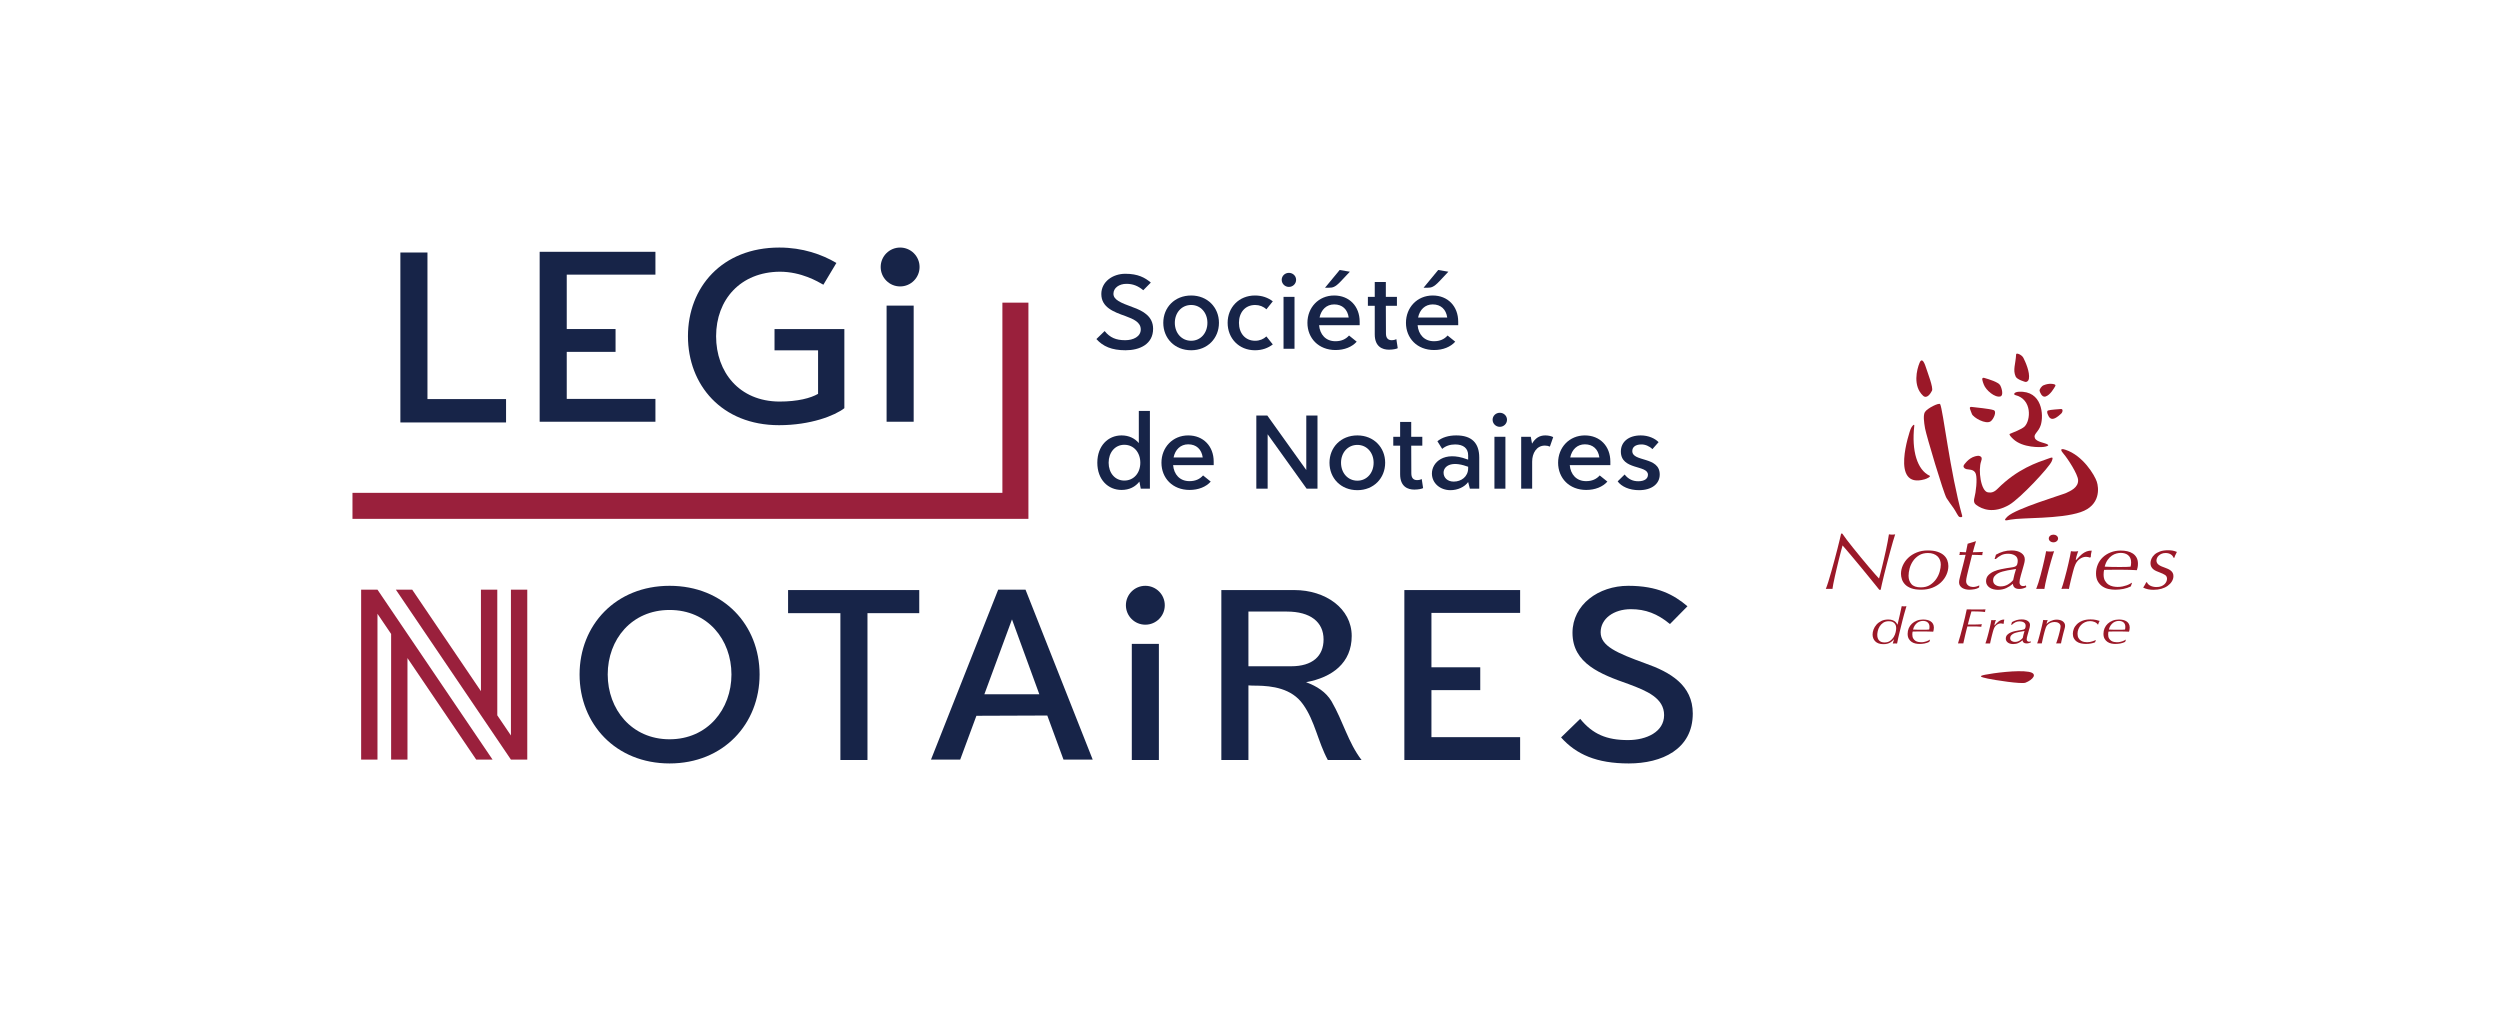 <?xml version="1.0" encoding="UTF-8"?>
<svg id="DECLINAISONS" xmlns="http://www.w3.org/2000/svg" viewBox="0 0 1133.858 566.929" width="340" height="140">
  <defs>
    <style>
      .cls-1 {
        fill: none;
      }

      .cls-2 {
        fill: #172448;
      }

      .cls-3 {
        fill: #9a203c;
      }

      .cls-4 {
        fill: #9b1828;
      }
    </style>
  </defs>
  <g id="LEGI-NOTAIRES-Logo_Couleurs_sRGB">
    <rect class="cls-1" x="0" width="1133.858" height="566.929"/>
    <g>
      <g>
        <polygon class="cls-3" points="140.779 405.04 110.967 361.017 101.963 347.726 86.404 324.747 86.404 324.746 86.403 324.746 86.401 324.743 77.408 324.743 77.41 324.746 77.405 324.746 77.405 418.334 86.404 418.334 86.404 412.293 86.404 338.033 93.916 349.126 93.916 418.333 102.921 418.333 102.921 362.423 110.967 374.311 140.779 418.334 140.779 418.336 149.783 418.336 149.782 418.334 149.784 418.334 140.779 405.04"/>
        <polygon class="cls-3" points="159.9 324.746 159.9 405.049 152.385 393.95 152.385 324.743 143.38 324.743 143.38 380.651 135.336 368.767 105.525 324.743 96.52 324.743 105.525 338.035 135.336 382.061 144.341 395.355 159.9 418.334 168.896 418.334 168.899 418.334 168.899 412.293 168.899 324.746 159.9 324.746"/>
      </g>
      <g>
        <path class="cls-2" d="M502.298,169.16c-6.737-2.456-10.577-4.092-10.577-7.368,0-3.209,3.085-5.477,7.177-5.477,3.464,0,6.297,1.072,9.257,3.525l4.156-4.217c-3.212-2.708-7.052-4.848-14.041-4.848-7.052,0-13.222,4.469-13.222,11.145,0,7.302,6.673,9.821,13.285,12.15,4.408,1.636,8.437,3.337,8.437,7.368,0,3.968-4.156,5.92-8.564,5.92-5.037,0-8.373-1.387-11.33-5.039l-4.536,4.408c3.588,4.029,8.437,6.169,16.054,6.169,7.809,0,15.174-3.336,15.174-11.837,0-6.734-5.349-9.821-11.269-11.898Z"/>
        <path class="cls-2" d="M534.532,162.738c-9.129,0-15.362,6.609-15.362,15.046,0,8.501,6.233,15.113,15.362,15.113,9.005,0,15.301-6.612,15.301-15.113,0-8.437-6.297-15.046-15.301-15.046ZM534.532,187.669c-5.289,0-9.005-4.281-9.005-9.885,0-5.541,3.716-9.821,9.005-9.821,5.225,0,8.941,4.281,8.941,9.821,0,5.605-3.716,9.885-8.941,9.885Z"/>
        <path class="cls-2" d="M575.956,185.277c-1.573,1.512-3.777,2.392-6.169,2.392-5.604,0-8.941-4.281-8.941-9.885s3.336-9.821,8.941-9.821c2.392,0,4.596.881,6.169,2.392l3.528-4.408c-2.644-2.013-5.856-3.209-9.824-3.209-8.877,0-15.046,6.609-15.046,15.046,0,8.501,6.169,15.113,15.046,15.113,3.968,0,7.18-1.196,9.824-3.212l-3.528-4.408Z"/>
        <path class="cls-2" d="M588.356,158.015c2.204,0,3.965-1.764,3.965-3.904s-1.761-3.841-3.965-3.841-3.965,1.7-3.965,3.841,1.761,3.904,3.965,3.904Z"/>
        <rect class="cls-2" x="585.396" y="163.492" width="6.045" height="28.586"/>
        <path class="cls-2" d="M616.941,154.93l4.973-5.289-5.605-.947-8.06,9.761h2.268c1.828,0,3.273-.188,6.424-3.525Z"/>
        <path class="cls-2" d="M614.045,192.77c4.909,0,9.065-1.7,11.646-4.596l-4.217-3.4c-1.828,2.077-4.284,3.148-7.493,3.148-5.352,0-8.564-3.716-9.004-8.813h22.353v-1.952c0-8.501-5.732-14.421-14.041-14.421-8.564,0-14.733,6.612-14.733,15.049s6.108,14.986,15.489,14.986ZM613.289,167.648c4.469,0,7.365,2.708,7.994,7.241h-16.054c.88-4.345,3.84-7.241,8.06-7.241Z"/>
        <path class="cls-2" d="M647.534,186.79c-.44.249-1.384.565-2.581.565-1.952,0-3.151-1.132-3.151-3.716l-.061-15.237h6.108v-4.909h-6.108v-8.185h-6.108v8.185h-3.777v4.909h3.777v15.741c0,6.864,4.281,8.437,7.809,8.437,2.265,0,4.156-.44,4.848-.817l-.756-4.973Z"/>
        <path class="cls-2" d="M668.311,192.77c4.909,0,9.065-1.7,11.646-4.596l-4.217-3.4c-1.828,2.077-4.284,3.148-7.493,3.148-5.353,0-8.565-3.716-9.005-8.813h22.354v-1.952c0-8.501-5.732-14.421-14.041-14.421-8.564,0-14.733,6.612-14.733,15.049s6.108,14.986,15.49,14.986ZM667.555,167.648c4.469,0,7.365,2.708,7.994,7.241h-16.054c.881-4.345,3.841-7.241,8.06-7.241Z"/>
        <path class="cls-2" d="M671.207,154.93l4.973-5.289-5.604-.947-8.058,9.761h2.265c1.827,0,3.273-.188,6.424-3.525Z"/>
        <path class="cls-2" d="M505.698,244.011c-2.201-2.581-5.413-4.217-9.506-4.217-7.429,0-13.349,5.729-13.349,15.046s5.92,14.985,13.349,14.985c4.345,0,7.617-1.761,9.821-4.596l.756,3.904h5.037v-42.816h-6.108v17.694ZM497.704,264.662c-5.164,0-8.628-4.217-8.628-9.822s3.464-9.885,8.628-9.885c5.289,0,8.814,4.284,8.814,9.885s-3.525,9.822-8.814,9.822Z"/>
        <path class="cls-2" d="M532.896,239.793c-8.564,0-14.733,6.609-14.733,15.049s6.106,14.983,15.487,14.983c4.912,0,9.068-1.697,11.649-4.594l-4.22-3.4c-1.825,2.077-4.281,3.148-7.49,3.148-5.352,0-8.564-3.716-9.004-8.813h22.35v-1.952c0-8.501-5.729-14.421-14.038-14.421ZM524.836,251.945c.88-4.344,3.84-7.241,8.06-7.241,4.469,0,7.365,2.705,7.994,7.241h-16.054Z"/>
        <polygon class="cls-2" points="597.925 258.869 576.458 228.837 570.413 228.837 570.413 269.134 576.646 269.134 576.646 239.163 598.116 269.134 604.097 269.134 604.097 228.837 597.925 228.837 597.925 258.869"/>
        <path class="cls-2" d="M626.067,239.794c-9.129,0-15.362,6.609-15.362,15.046,0,8.501,6.233,15.113,15.362,15.113,9.004,0,15.301-6.612,15.301-15.113,0-8.437-6.297-15.046-15.301-15.046ZM626.067,264.726c-5.289,0-9.005-4.281-9.005-9.885,0-5.541,3.716-9.821,9.005-9.821,5.225,0,8.941,4.281,8.941,9.821,0,5.605-3.716,9.885-8.941,9.885Z"/>
        <path class="cls-2" d="M658.93,264.412c-1.952,0-3.151-1.132-3.151-3.716l-.061-15.237h6.108v-4.909h-6.108v-8.185h-6.108v8.185h-3.777v4.909h3.777v15.741c0,6.864,4.281,8.437,7.808,8.437,2.265,0,4.156-.44,4.849-.817l-.756-4.973c-.44.249-1.384.565-2.58.565Z"/>
        <path class="cls-2" d="M680.522,239.794c-4.217,0-7.745,1.069-10.389,3.209l2.644,4.22c1.891-1.636,4.345-2.456,7.116-2.456,4.593,0,7.177,2.14,7.177,5.981v2.392l-.756-.249c-12.405-4.66-19.202,1.7-19.202,7.869,0,5.352,4.532,9.193,10.201,9.193,4.029,0,7.805-1.764,9.758-4.472l.944,3.652h5.164v-17.126c0-8.121-4.22-12.214-12.657-12.214ZM687.07,257.864c0,4.657-3.777,7.365-7.933,7.365-3.589,0-5.604-2.265-5.604-4.909,0-3.34,3.84-6.673,12.718-3.528l.82.252v.819Z"/>
        <rect class="cls-2" x="701.546" y="240.548" width="6.045" height="28.586"/>
        <path class="cls-2" d="M704.506,227.326c-2.204,0-3.968,1.7-3.968,3.841s1.764,3.904,3.968,3.904,3.965-1.764,3.965-3.904-1.764-3.841-3.965-3.841Z"/>
        <path class="cls-2" d="M722.257,244.326l-.69-3.777h-5.291v28.583h6.045v-14.922c0-4.66,2.456-8.814,6.989-8.814,1.008,0,1.952.188,2.772.565l1.825-5.225c-.756-.44-2.456-.944-4.344-.944-3.336,0-5.605,1.636-7.304,4.533Z"/>
        <path class="cls-2" d="M751.347,239.793c-8.564,0-14.733,6.609-14.733,15.049s6.105,14.983,15.486,14.983c4.912,0,9.068-1.697,11.649-4.594l-4.22-3.4c-1.825,2.077-4.281,3.148-7.49,3.148-5.352,0-8.564-3.716-9.005-8.813h22.351v-1.952c0-8.501-5.729-14.421-14.039-14.421ZM743.287,251.945c.881-4.344,3.84-7.241,8.06-7.241,4.469,0,7.366,2.705,7.994,7.241h-16.054Z"/>
        <path class="cls-2" d="M777.469,248.418c0-2.14,1.636-3.588,4.912-3.652,2.14-.061,4.532.947,6.169,2.583l3.4-3.841c-1.949-2.016-5.541-3.716-9.822-3.716-6.737,0-10.954,3.589-10.954,8.877,0,10.389,14.922,7.241,14.922,12.781,0,2.14-1.828,3.589-5.353,3.589-2.835,0-5.352-1.005-7.493-3.713l-3.84,3.777c2.077,2.833,6.36,4.848,11.773,4.848,6.989,0,11.397-3.461,11.397-8.625,0-10.137-15.113-6.737-15.113-12.909Z"/>
      </g>
      <g>
        <path class="cls-2" d="M509.29,322.623c-5.914,0-10.708,4.793-10.708,10.708s4.793,10.708,10.708,10.708,10.707-4.793,10.707-10.708-4.793-10.708-10.707-10.708Z"/>
        <polygon class="cls-2" points="651.937 418.554 715.696 418.554 715.696 405.978 666.853 405.978 666.853 380.074 693.737 380.074 693.737 367.498 666.853 367.498 666.853 365.908 666.853 337.539 715.696 337.539 715.696 324.963 651.937 324.963 651.937 418.554"/>
        <path class="cls-2" d="M597.795,375.706c14.476-2.63,25.149-10.673,25.149-25.444,0-15.208-14.476-25.299-31.584-25.299h-40.215v93.594h14.916v-41.096c1.315.148,2.925.148,4.825.148,7.895.145,19.011,1.315,25.299,10.383,6.433,8.921,8.191,20.619,13.601,30.565h18.571c-7.458-9.801-10.091-21.207-16.526-32.32-3.07-5.118-8.04-8.335-14.035-10.531ZM589.604,366.933h-23.544v-30.124h21.204c12.868,0,20.181,5.703,20.181,15.353,0,9.213-6.143,14.771-17.841,14.771Z"/>
        <path class="cls-2" d="M247.278,322.623c-29.687,0-49.573,21.641-49.573,48.843s19.886,48.988,49.573,48.988,49.573-21.789,49.573-48.988-19.741-48.843-49.573-48.843ZM247.278,407.146c-20.914,0-34.075-16.523-34.075-35.679,0-19.304,13.161-35.538,34.075-35.538s34.072,16.234,34.072,35.538c0,19.156-13.161,35.679-34.072,35.679Z"/>
        <path class="cls-2" d="M784.606,365.324c-15.649-5.703-24.566-9.506-24.566-17.111,0-7.458,7.162-12.721,16.668-12.721,8.043,0,14.623,2.485,21.496,8.188l9.651-9.798c-7.455-6.288-16.379-11.261-32.61-11.261-16.379,0-30.709,10.383-30.709,25.887,0,16.961,15.504,22.811,30.857,28.221,10.236,3.803,19.596,7.753,19.596,17.111,0,9.21-9.653,13.746-19.889,13.746-11.701,0-19.449-3.218-26.325-11.698l-10.528,10.235c8.338,9.358,19.596,14.331,37.29,14.331,18.134,0,35.245-7.751,35.245-27.492,0-15.649-12.431-22.814-26.177-27.639Z"/>
        <rect class="cls-2" x="501.835" y="354.604" width="14.913" height="63.95"/>
        <polygon class="cls-2" points="312.534 337.686 341.346 337.686 341.346 418.554 356.259 418.554 356.259 337.686 384.776 337.686 384.776 324.963 312.534 324.963 312.534 337.686"/>
        <path class="cls-2" d="M428.241,324.744l-36.998,93.591h16.086l8.921-24.129,39.042-.148,8.924,24.277h16.086l-37-93.591h-15.061ZM420.635,382.36l15.211-41.24,15.061,41.24h-30.272Z"/>
        <polygon class="cls-2" points="113.931 139.063 99.015 139.063 99.015 232.657 157.216 232.657 157.216 219.785 113.931 219.785 113.931 139.063"/>
        <path class="cls-2" d="M343.53,181.229h-38.46v11.698h23.981v23.984c-4.095,2.337-11.113,4.24-21.349,4.24-22.084-.145-34.805-16.231-34.805-35.975,0-20.178,13.453-35.39,35.094-35.535,11.846,0,20.911,5.41,23.984,7.165l7.166-11.991c-7.898-4.68-18.571-8.483-31.439-8.483-31.587,0-50.306,21.937-50.306,48.843,0,26.762,18.568,48.988,50.155,48.988,17.404,0,30.712-5.263,35.978-9.358v-43.578Z"/>
        <rect class="cls-2" x="366.789" y="168.311" width="14.913" height="63.953"/>
        <path class="cls-2" d="M374.243,136.333c-5.911,0-10.707,4.793-10.707,10.707s4.796,10.708,10.707,10.708,10.708-4.793,10.708-10.708-4.793-10.707-10.708-10.707Z"/>
        <polygon class="cls-2" points="239.48 219.689 190.637 219.689 190.637 193.785 217.52 193.785 217.52 181.209 190.637 181.209 190.637 179.619 190.637 151.25 239.48 151.25 239.48 138.674 175.721 138.674 175.721 232.265 239.48 232.265 239.48 219.689"/>
      </g>
      <polygon class="cls-3" points="430.566 166.678 430.566 271.423 72.636 271.423 72.636 285.753 444.897 285.753 444.897 284.117 444.897 271.423 444.897 166.678 430.566 166.678"/>
    </g>
    <g>
      <path class="cls-4" d="M937.595,217.929c-5.716-5.355-3.462-14.441-1.898-18.156.989-2.346,2.195-1.539,3.527,2.702.817,2.597,4.134,11.044,3.297,12.698-.831,1.659-2.853,4.7-4.926,2.756"/>
      <path class="cls-4" d="M960.159,256.018c-.607.909-.149,1.818,1.06,2.272,1.211.454,4.543-.153,5.45,2.725.909,2.878,0,10.294-.758,13.019-.756,2.725.354,3.556,1.062,4.086,3.029,2.27,9.387,4.995,18.165-.151,5.94-3.481,21.949-20.588,23.313-23.918,1.102-2.696.17-2.21-1.814-1.514-6.057,2.12-16.971,5.584-28.009,16.653-1.975,1.981-3.491,2.256-5.297,1.969-3.958-.633-5.46-12.405-3.743-17.118.63-1.738.26-2.344-.461-2.723-.526-.279-1.043-.498-2.913.008-3.695,1.003-6.055,4.691-6.055,4.691"/>
      <path class="cls-4" d="M980.085,212.2c-.919-1.738-6.243-3.362-8.809-4.082-1.895-.53-.817,2.078-.197,3.724,1.16,3.073,6.124,7.324,9.125,6.482,1.694-.473.961-4.082-.119-6.124"/>
      <path class="cls-4" d="M976.449,225.864c-2.369-.815-9.574-1.416-11.942-1.743-2.191-.3-.67,1.805-.031,3.81.612,1.918,7.733,6.112,10.447,4.04,1.533-1.171,3.468-5.439,1.527-6.107"/>
      <path class="cls-4" d="M1006.417,226.072c1.397-.473,5.697-.668,7.104-.817,1.307-.138,1.06,1.699.134,2.547-1.923,1.761-4.461,3.86-6.147,2.396-.951-.827-2.235-3.734-1.091-4.126"/>
      <path class="cls-4" d="M993.912,210.329c.777.151,1.766-.469,1.977-1.665.666-3.787-1.996-9.553-3.037-11.595-.878-1.717-3.937-2.987-3.992-1.921-.287,5.479-1.927,8.484-.241,12.25.767,1.709,5.293,2.93,5.293,2.93"/>
      <path class="cls-4" d="M938.513,263.958c1.489-.429,3.537-1.569,2.704-1.962-6.801-3.192-10.02-13.679-8.445-27.481.172-1.498-1.46.249-2.05,1.845-.415,1.123-11.509,33.159,7.791,27.598"/>
      <path class="cls-4" d="M1015.043,249.988c2.195,2.532,7.758,11.069,7.944,14.357.235,4.176-4.241,6.057-6.514,7.117-2.268,1.058-27.856,8.627-32.392,13.019-3.165,3.058.105,1.923,1.611,1.701,6.872-1.252,27.204-.256,38.655-4.124,11.203-3.787,10.034-13.528,8.933-16.801-1.221-3.625-7.582-14.353-17.256-17.564-3.37-1.116-2.476.57-.98,2.295"/>
      <path class="cls-4" d="M987.258,241.79c-1.144-1.085-2.574-2.538-1.841-2.855,1.466-.633,6.597-2.538,8.105-4.049,3.431-3.441,4.229-14.981-5.115-17.304-1.185-.295-.685-1.676,1.862-1.826,13.025-.767,13.869,12.92,12.158,18.343-1.282,4.059-4.247,4.909-3.211,7.238.986,2.214,5.812,2.488,7.184,3.586.591.471-.628.984-2.342,1.198-1.713.214-11.563.641-16.801-4.331"/>
      <path class="cls-4" d="M957.554,284.651c-.767-.383-1.929-3.108-3.135-4.788-.882-1.225-2.953-4.03-3.87-5.529-1.701-2.777-11.138-34.447-11.848-38.405-.622-3.479-1.1-7.33-.067-9.016,1.244-2.038,7.827-5.326,8.384-4.314,1.556,2.817,5.477,37.578,12.127,61.433.279.999-1.053.886-1.59.62"/>
      <path class="cls-4" d="M1001.781,215.229c-.155-.787,1.039-2.576,2.222-3.064,1.747-.723,3.142-.823,4.015-.794,1.663.057,2.878.387,2.4,1.252-.545.986-2.783,5.01-5.42,5.776-1.996.578-3.1-2.578-3.217-3.171"/>
      <path class="cls-4" d="M895.464,297.126c1.079,1.412,2.295,2.964,3.657,4.654,1.361,1.692,2.784,3.441,4.266,5.249,1.483,1.81,2.899,3.5,4.239,5.075,1.345,1.573,2.528,2.947,3.552,4.124,1.024,1.175,1.749,1.971,2.174,2.381.14-.471.352-1.227.637-2.27.283-1.045.591-2.266.926-3.663.337-1.397.7-2.911,1.087-4.543.39-1.634.76-3.271,1.114-4.92.352-1.646.679-3.24.98-4.786.299-1.544.538-2.932.714-4.168.247.059.538.103.875.132.335.029.662.044.98.044.354,0,.635-.015.848-.044.212-.029.459-.073.744-.132-.32.94-.727,2.256-1.221,3.946-.494,1.692-1.016,3.561-1.562,5.603-.549,2.044-1.114,4.17-1.696,6.375-.584,2.205-1.114,4.285-1.592,6.241-.475,1.956-.892,3.69-1.244,5.207-.354,1.514-.582,2.58-.689,3.196h-.741c-.283-.352-.928-1.154-1.935-2.402-1.007-1.25-2.199-2.721-3.577-4.413-1.378-1.69-2.855-3.491-4.425-5.401-1.573-1.912-3.066-3.707-4.48-5.383-1.414-1.676-2.649-3.14-3.709-4.39-1.06-1.248-1.768-2.065-2.12-2.448-.249.855-.549,1.956-.901,3.309-.354,1.353-.725,2.809-1.114,4.367-.39,1.56-.777,3.163-1.164,4.809-.39,1.646-.752,3.219-1.087,4.719-.337,1.5-.62,2.846-.848,4.036-.23,1.192-.381,2.097-.45,2.712-.283-.027-.566-.042-.848-.042h-1.883c-.335,0-.645.015-.926.042.387-.938.846-2.262,1.378-3.969.53-1.705,1.085-3.588,1.669-5.647.582-2.059,1.164-4.176,1.749-6.352.582-2.174,1.121-4.233,1.617-6.174.494-1.942.917-3.653,1.271-5.14.354-1.485.601-2.551.741-3.198h.637c.494.764,1.28,1.854,2.358,3.265"/>
      <path class="cls-4" d="M931.184,321.669c1.045,1.204,2.771,1.807,5.182,1.807,2.019,0,3.72-.448,5.1-1.345,1.38-.896,2.515-1.992,3.399-3.286.886-1.294,1.525-2.662,1.914-4.103.39-1.439.584-2.704.584-3.793,0-.911-.151-1.755-.452-2.536-.302-.777-.752-1.454-1.355-2.027-.601-.574-1.345-1.022-2.231-1.345-.886-.325-1.895-.486-3.029-.486-1.912,0-3.55.427-4.914,1.28-1.366.852-2.471,1.904-3.322,3.154-.85,1.248-1.47,2.601-1.86,4.057-.39,1.456-.584,2.8-.584,4.036,0,1.851.524,3.38,1.567,4.587M926.48,311.354c.689-1.529,1.669-2.905,2.943-4.126,1.271-1.221,2.827-2.208,4.666-2.957,1.839-.75,3.889-1.125,6.151-1.125,2.086,0,3.854.243,5.303.727,1.449.486,2.616,1.127,3.5,1.921.884.796,1.518,1.707,1.908,2.735.39,1.03.584,2.105.584,3.221,0,1.619-.354,3.215-1.06,4.788-.708,1.575-1.715,2.98-3.024,4.216-1.307,1.236-2.88,2.214-4.719,2.934-1.839.72-3.906,1.081-6.204,1.081-2.193,0-4.005-.266-5.435-.794-1.433-.53-2.564-1.227-3.395-2.097-.831-.867-1.414-1.824-1.751-2.867-.335-1.045-.503-2.038-.503-2.98,0-1.588.346-3.148,1.035-4.677"/>
      <path class="cls-4" d="M965.847,301.089c-.266,1.005-.538,2.023-.821,3.056.811,0,1.705-.023,2.675-.067.972-.044,1.918-.08,2.836-.109-.212.601-.318,1.19-.318,1.761-.917-.029-1.881-.065-2.888-.109-1.007-.044-1.916-.067-2.729-.067l-2.067,8.306c-.107.471-.23.993-.371,1.569-.142.574-.274,1.141-.398,1.701-.124.559-.23,1.097-.318,1.611-.088.517-.132.951-.132,1.305,0,.589.124,1.089.371,1.502.247.413.557.744.928.993.371.251.777.436,1.219.553s.857.176,1.246.176c.601,0,1.2-.08,1.801-.241.601-.161,1.167-.377,1.696-.641l-.107,1.146c-.706.471-1.562.794-2.57.972-1.007.176-1.952.264-2.836.264-.672,0-1.349-.082-2.034-.241-.683-.163-1.288-.406-1.812-.729-.524-.325-.951-.746-1.284-1.261-.333-.515-.498-1.11-.498-1.789,0-.589.08-1.206.239-1.854.157-.649.325-1.34.501-2.078.385-1.502.702-2.723.949-3.665.245-.942.465-1.789.66-2.541.193-.752.377-1.502.553-2.254.176-.75.404-1.686.685-2.804-.492,0-1.045.01-1.661.029-.616.021-1.223.05-1.82.088.105-.232.184-.465.237-.697.052-.235.08-.57.08-1.005.557.029,1.144.065,1.755.109.612.044,1.144.067,1.598.067l.953-4.696,4.612-1.416c-.354,1.035-.664,2.053-.928,3.056"/>
      <path class="cls-4" d="M977.42,322.089c.829.572,1.789.859,2.882.859,1.479,0,2.802-.337,3.965-1.014,1.162-.674,2.151-1.498,2.962-2.465.212-1.028.44-2.048.687-3.062.245-1.012.547-2.032.899-3.06-.811.147-1.604.279-2.379.396-.775.117-1.569.251-2.379.396-.882.176-1.789.39-2.723.639-.934.251-1.78.589-2.538,1.014-.758.427-1.382.947-1.874,1.562-.494.618-.741,1.366-.741,2.245,0,1.089.415,1.916,1.242,2.49M981.854,303.742c1.393-.398,2.884-.597,4.472-.597,2.224,0,3.996.457,5.32,1.368,1.324.911,1.986,2.088,1.986,3.527,0,.618-.08,1.252-.239,1.898-.159.647-.291,1.162-.398,1.544l-1.533,5.381c-.283.94-.478,1.72-.582,2.337-.107.618-.159,1.146-.159,1.588,0,.53.168.993.503,1.391.335.396.855.595,1.56.595.318,0,.591-.034.821-.103.23-.069.431-.159.609-.27l.266.934c-.601.327-1.221.578-1.856.756-.635.18-1.322.268-2.063.268-1.093,0-1.931-.245-2.513-.733s-.909-1.19-.98-2.109c-1.058.942-2.266,1.73-3.625,2.363-1.359.633-2.903.951-4.631.951-.777,0-1.552-.09-2.329-.266s-1.474-.463-2.09-.861c-.618-.396-1.123-.896-1.51-1.5s-.58-1.288-.58-2.053c0-1.414.44-2.559,1.324-3.443.886-.882,1.946-1.581,3.183-2.094,1.238-.517,2.511-.899,3.818-1.148,1.309-.251,2.371-.45,3.184-.597.708-.117,1.468-.228,2.281-.331.815-.103,1.468-.243,1.962-.419.744-.264,1.213-.72,1.407-1.368s.291-1.28.291-1.9c0-1.324-.513-2.302-1.539-2.934-1.026-.633-2.283-.949-3.77-.949s-2.752.272-3.795.815c-1.045.542-2.044,1.238-2.999,2.088h-.637l.741-2.386c1.338-.764,2.708-1.345,4.101-1.743"/>
      <path class="cls-4" d="M1007.588,295.065c.496-.411,1.1-.616,1.81-.616s1.313.205,1.812.616c.496.413.746.911.746,1.5s-.249,1.087-.746,1.498c-.498.413-1.102.618-1.812.618s-1.313-.205-1.81-.618c-.498-.411-.746-.911-.746-1.498s.247-1.087.746-1.5M1009.056,305.757c-.302.986-.637,2.111-1.007,3.376-.371,1.265-.741,2.612-1.112,4.038s-.725,2.832-1.062,4.214c-.335,1.382-.635,2.691-.901,3.927-.264,1.238-.45,2.252-.555,3.045-.39-.04-.796-.059-1.219-.059h-2.36c-.335,0-.643.019-.926.059.387-.94.794-2.088,1.217-3.441.425-1.355.831-2.767,1.221-4.237.387-1.47.758-2.928,1.112-4.369.354-1.441.662-2.765.928-3.971.264-1.206.486-2.237.662-3.089s.283-1.412.318-1.678c.706.117,1.447.176,2.226.176.884,0,1.606-.059,2.174-.176-.178.471-.417,1.2-.716,2.184"/>
      <path class="cls-4" d="M1028.536,306.79c-.354-.088-.741-.134-1.167-.134-1.236,0-2.446.436-3.63,1.301-1.185.869-2.078,2.184-2.677,3.95-.071.117-.186.454-.346,1.014-.159.557-.346,1.227-.557,2.006s-.431,1.632-.662,2.557c-.23.928-.45,1.831-.662,2.712-.214.884-.398,1.699-.557,2.448-.159.75-.274,1.317-.343,1.699-.285-.04-.584-.059-.903-.059h-2.199c-.371,0-.714.019-1.033.059.212-.501.475-1.273.794-2.319.318-1.045.653-2.216,1.007-3.51.354-1.296.716-2.664,1.087-4.107s.706-2.842,1.007-4.195c.299-1.355.572-2.614.821-3.776.247-1.162.423-2.128.53-2.894.283.061.609.103.98.134.371.027.733.042,1.087.042.777,0,1.431-.057,1.96-.176-.069.178-.168.436-.291.775-.124.339-.256.731-.396,1.175-.142.442-.274.907-.398,1.393-.124.488-.222.968-.293,1.439h.266c.565-.586,1.139-1.19,1.722-1.807s1.202-1.171,1.856-1.655c.653-.486,1.387-.884,2.199-1.194.813-.308,1.732-.448,2.756-.419-.176.739-.308,1.38-.398,1.925-.088.547-.132,1.102-.132,1.661l-.478.22c-.283-.088-.601-.176-.953-.264"/>
      <path class="cls-4" d="M1044.132,304.826c-.865.22-1.713.614-2.545,1.183-.829.57-1.598,1.343-2.304,2.323-.708.978-1.255,2.226-1.642,3.745,1.093.059,2.295.103,3.602.132,1.307.029,2.509.044,3.605.044h1.696c.884,0,1.818-.006,2.809-.021.989-.015,1.837-.067,2.543-.155.065-.262.132-.576.197-.94.065-.366.098-.842.098-1.424,0-.966-.165-1.782-.492-2.455s-.764-1.213-1.313-1.621c-.547-.408-1.156-.7-1.828-.875-.67-.176-1.359-.264-2.067-.264s-1.493.111-2.358.329M1047.86,324.35c-1.464.279-2.955.419-4.472.419-1.129,0-2.31-.126-3.546-.375-1.234-.249-2.371-.723-3.412-1.414-1.041-.693-1.895-1.621-2.568-2.783-.668-1.164-1.005-2.631-1.005-4.398,0-1.736.327-3.372.98-4.905.653-1.531,1.579-2.865,2.781-3.998,1.2-1.135,2.639-2.034,4.317-2.696,1.678-.664,3.523-.995,5.536-.995,1.269,0,2.471.126,3.602.375,1.127.249,2.134.662,3.018,1.236.882.574,1.579,1.324,2.09,2.251.513.926.769,2.05.769,3.374,0,.825-.071,1.531-.209,2.12-.142.589-.266,1.074-.371,1.456-.739-.031-1.407-.063-2.004-.094-.599-.031-1.188-.054-1.768-.071-.582-.015-1.188-.029-1.822-.046-.633-.015-1.353-.023-2.161-.023h-5.542c-.844,0-1.688.01-2.532.029s-1.583.029-2.216.029c-.08.295-.147.647-.207,1.06-.059.413-.086.911-.086,1.5,0,1.443.262,2.605.79,3.487.528.884,1.169,1.575,1.925,2.076.758.501,1.583.838,2.482,1.014.896.178,1.715.266,2.453.266,1.02,0,1.944-.086,2.771-.258.825-.17,1.565-.371,2.216-.601.649-.228,1.213-.478,1.688-.75s.871-.492,1.188-.664h.159l-.687,1.988c-1.307.649-2.691,1.114-4.155,1.393"/>
      <path class="cls-4" d="M1073.922,305.24c-.798-.454-1.709-.685-2.735-.685-.779,0-1.479.126-2.099.375-.62.249-1.15.572-1.594.968-.442.396-.779.842-1.01,1.34-.228.498-.343.997-.343,1.495,0,.528.124.991.371,1.384.247.398.584.741,1.009,1.035.423.293.909.557,1.46.792.547.235,1.123.455,1.724.66.566.205,1.133.431,1.699.681.568.249,1.081.551,1.539.903.461.352.834.777,1.116,1.273.283.498.425,1.102.425,1.803,0,1.026-.285,2-.85,2.926-.566.924-1.336,1.736-2.308,2.44-.974.704-2.124,1.246-3.452,1.627s-2.769.572-4.323.572c-1.097,0-2.094-.094-2.997-.279-.901-.186-1.81-.494-2.729-.926.39-.54.725-1.089,1.007-1.648.283-.559.513-.999.689-1.324h.373c.387.884,1.068,1.546,2.038,1.986.972.442,2.042.662,3.209.662,1.03,0,1.912-.145,2.641-.44.729-.293,1.324-.658,1.787-1.1.463-.44.811-.93,1.043-1.472.23-.542.346-1.047.346-1.516,0-.938-.354-1.642-1.064-2.111-.71-.469-1.776-.968-3.196-1.495-.568-.205-1.146-.44-1.732-.704-.584-.264-1.11-.586-1.571-.968-.461-.381-.834-.842-1.118-1.384-.285-.542-.425-1.211-.425-2.002,0-.762.176-1.552.53-2.373.354-.821.911-1.583,1.673-2.287.76-.704,1.761-1.282,2.999-1.736,1.24-.454,2.746-.683,4.516-.683.955,0,1.787.069,2.494.207.708.14,1.485.379,2.333.718-.53,1.02-.875,1.736-1.033,2.147-.159.413-.274.767-.346,1.06h-.475c-.285-.825-.823-1.464-1.621-1.921"/>
      <path class="cls-4" d="M913.424,352.747c.693.716,1.682,1.074,2.962,1.074,1.257,0,2.293-.297,3.108-.892.817-.595,1.472-1.313,1.969-2.149.496-.838.844-1.703,1.041-2.597.199-.892.299-1.646.299-2.26,0-.279-.038-.633-.115-1.06-.077-.429-.262-.846-.547-1.257-.287-.408-.695-.758-1.225-1.047-.528-.287-1.246-.431-2.149-.431-1.28,0-2.333.289-3.16.865-.827.576-1.483,1.269-1.967,2.078-.486.811-.817,1.638-.993,2.486-.178.846-.266,1.537-.266,2.078,0,1.359.348,2.396,1.043,3.112M920.713,352.966c-.352.331-.76.637-1.223.911-.463.276-1.003.492-1.621.649-.618.155-1.324.235-2.117.235-.993,0-1.864-.134-2.614-.4-.75-.268-1.374-.651-1.868-1.148-.496-.498-.867-1.07-1.108-1.715-.243-.645-.364-1.326-.364-2.046,0-.865.176-1.782.528-2.75.354-.968.888-1.86,1.606-2.681.716-.821,1.615-1.498,2.696-2.032,1.081-.536,2.35-.802,3.806-.802.882,0,1.615.103,2.199.306.584.203,1.07.45,1.456.737.385.289.679.591.878.905.197.316.352.584.463.806h.132c.396-1.766.804-3.512,1.223-5.242.419-1.728.773-3.347,1.06-4.857.331.08.771.117,1.324.117.528,0,.959-.038,1.288-.117-.484,1.64-.903,3.089-1.257,4.35-.352,1.263-.672,2.467-.959,3.619-.287,1.152-.574,2.316-.859,3.493-.287,1.179-.607,2.497-.961,3.95-.176.681-.362,1.487-.561,2.417s-.387,1.847-.563,2.748c-.153-.017-.308-.027-.463-.027h-1.372c-.188,0-.369.01-.547.027l.729-2.392c-.266.295-.576.607-.928.938"/>
      <path class="cls-4" d="M936.129,342.157c-.54.138-1.07.385-1.588.744-.519.358-.999.844-1.439,1.458-.442.616-.783,1.401-1.026,2.352.683.04,1.433.069,2.249.088.817.021,1.567.031,2.249.031h1.06c.551,0,1.135-.006,1.753-.017.618-.008,1.146-.044,1.588-.103.04-.163.08-.36.117-.591.04-.228.059-.526.059-.894,0-.605-.101-1.118-.304-1.539-.201-.423-.473-.76-.815-1.018-.341-.258-.723-.442-1.141-.551-.419-.111-.85-.165-1.29-.165s-.932.069-1.472.205M938.448,354.382c-.911.174-1.839.262-2.784.262-.704,0-1.439-.08-2.21-.235-.769-.157-1.477-.45-2.124-.882-.649-.431-1.181-1.012-1.598-1.738-.417-.725-.626-1.64-.626-2.744,0-1.085.203-2.105.614-3.06.408-.955.989-1.787,1.74-2.494.752-.708,1.652-1.269,2.702-1.682,1.049-.415,2.205-.622,3.464-.622.796,0,1.548.077,2.254.232.708.155,1.338.411,1.891.767.553.356.989.821,1.309,1.393.32.576.482,1.273.482,2.092,0,.511-.046.949-.134,1.313-.088.364-.165.664-.23.903-.465-.017-.884-.031-1.259-.048-.377-.015-.746-.027-1.11-.034-.364-.008-.746-.017-1.144-.025-.398-.006-.85-.013-1.357-.013h-3.479c-.53,0-1.06.01-1.59.029-.532.021-.995.031-1.391.031-.048.182-.09.404-.126.66-.034.26-.05.572-.05.938,0,.903.163,1.629.494,2.18.329.553.731.984,1.202,1.296.473.312.991.524,1.552.635.559.111,1.07.165,1.533.165.637,0,1.215-.052,1.73-.161.517-.109.978-.235,1.384-.379.408-.145.76-.302,1.058-.473.295-.17.542-.31.741-.417h.098l-.452,1.24c-.813.404-1.676.695-2.587.869"/>
      <path class="cls-4" d="M961.346,347.535c-.186.75-.364,1.483-.53,2.197s-.331,1.443-.494,2.184c-.165.741-.348,1.552-.547,2.434h-2.945c.419-1.282.861-2.758,1.324-4.426.463-1.667.915-3.364,1.357-5.085.44-1.724.848-3.391,1.223-5.001.375-1.613.683-3.022.926-4.233,1.125.019,2.195.034,3.209.044,1.016.01,1.908.015,2.681.015.838,0,1.68-.004,2.53-.015.848-.01,1.506-.025,1.969-.044-.111.287-.193.519-.249.697-.054.178-.071.427-.048.748-.465-.073-1.026-.132-1.688-.178-.662-.046-1.34-.077-2.034-.096-.695-.019-1.378-.031-2.05-.042-.672-.008-1.252-.013-1.738-.013-.44,1.506-.821,2.838-1.141,3.99-.318,1.154-.601,2.233-.842,3.238h3.902c.662,0,1.368-.021,2.117-.059.75-.04,1.324-.08,1.72-.119-.109.279-.186.513-.23.706-.044.195-.067.429-.067.706-.771-.08-1.548-.128-2.331-.147-.783-.021-1.56-.029-2.331-.029h-3.045c-.243.934-.457,1.776-.645,2.528"/>
      <path class="cls-4" d="M981.135,343.413c-.22-.057-.463-.084-.727-.084-.773,0-1.529.272-2.266.815-.739.54-1.296,1.363-1.671,2.465-.044.073-.115.285-.214.633-.101.35-.216.767-.348,1.255-.132.486-.27,1.018-.415,1.598-.142.578-.281,1.144-.413,1.694-.132.551-.249,1.06-.348,1.529-.101.467-.172.821-.216,1.06h-2.58c.134-.31.297-.79.496-1.441.199-.649.408-1.376.628-2.182.222-.804.446-1.655.679-2.553.23-.894.442-1.764.628-2.605.188-.842.358-1.625.513-2.348.153-.723.266-1.322.331-1.797.176.038.379.065.612.084.23.017.459.027.679.027.484,0,.892-.038,1.223-.111-.044.107-.105.266-.182.473-.075.209-.159.448-.247.72-.088.272-.17.557-.247.855-.077.3-.138.593-.182.882h.165c.352-.367.71-.741,1.074-1.127.362-.387.75-.731,1.158-1.033.408-.304.865-.553,1.372-.746.507-.193,1.081-.279,1.722-.262-.111.459-.193.857-.249,1.196-.054.339-.082.683-.082,1.03l-.297.138c-.178-.057-.377-.111-.597-.165"/>
      <path class="cls-4" d="M986.357,352.988c.517.36,1.12.538,1.803.538.928,0,1.757-.212,2.486-.633.729-.423,1.347-.938,1.856-1.546.132-.643.274-1.282.429-1.916.153-.635.341-1.273.563-1.918-.509.092-1.005.176-1.491.249-.486.073-.982.157-1.489.249-.553.109-1.123.243-1.707.4-.584.155-1.114.367-1.59.635-.475.266-.867.593-1.177.978-.308.387-.463.855-.463,1.405,0,.681.26,1.202.779,1.558M989.142,341.502c.871-.249,1.803-.373,2.796-.373,1.391,0,2.499.285,3.328.855.827.572,1.24,1.307,1.24,2.208,0,.387-.048.783-.149,1.188-.098.404-.182.727-.247.966l-.961,3.368c-.176.589-.297,1.077-.364,1.462-.065.387-.098.718-.098.993,0,.331.105.622.314.869.209.249.534.373.976.373.199,0,.371-.021.513-.063.145-.042.27-.096.381-.163l.165.557c-.375.193-.762.343-1.158.45-.398.107-.827.159-1.29.159-.685,0-1.208-.147-1.573-.444-.364-.295-.568-.72-.612-1.276-.664.589-1.42,1.083-2.268,1.479-.85.396-1.814.593-2.897.593-.486,0-.97-.054-1.456-.165-.486-.113-.922-.293-1.307-.542-.387-.249-.702-.566-.945-.945-.241-.381-.362-.813-.362-1.294,0-.89.276-1.613.829-2.17.553-.557,1.219-.997,1.994-1.322.775-.325,1.573-.566,2.392-.723.819-.157,1.483-.283,1.994-.375.442-.075.917-.145,1.426-.209.511-.065.919-.153,1.229-.264.465-.168.76-.454.882-.863.121-.406.182-.806.182-1.196,0-.834-.323-1.449-.966-1.847-.643-.4-1.431-.599-2.36-.599s-1.726.178-2.379.532c-.656.354-1.282.813-1.879,1.368h-.4l.463-1.493c.84-.48,1.694-.842,2.566-1.091"/>
      <path class="cls-4" d="M1005.734,343.518c.22-.258.513-.515.875-.773.364-.258.779-.496,1.242-.716.463-.22.982-.404,1.554-.555.574-.151,1.169-.228,1.787-.228.595,0,1.169.069,1.72.207.551.138,1.041.343,1.468.62.427.276.773.618,1.037,1.033.262.413.394.892.394,1.445,0,.182-.004.348-.017.494-.01.147-.044.339-.098.578s-.132.542-.23.909c-.096.367-.235.863-.408,1.487-.09.331-.209.794-.362,1.389-.153.597-.306,1.221-.461,1.872-.153.651-.295,1.267-.425,1.845-.132.578-.207.986-.23,1.225h-2.716c.09-.147.209-.45.364-.909.155-.459.327-.98.513-1.569.186-.589.375-1.219.561-1.9.188-.679.36-1.334.513-1.969.155-.633.283-1.215.381-1.747.098-.534.149-.955.149-1.267,0-.423-.094-.785-.281-1.087-.188-.304-.438-.557-.746-.758s-.656-.354-1.041-.454c-.385-.101-.79-.151-1.209-.151-.264,0-.618.036-1.058.109-.442.073-.899.216-1.374.427-.473.212-.926.509-1.355.894-.431.387-.767.89-1.009,1.514-.132.312-.276.729-.429,1.252-.155.524-.316,1.091-.482,1.707-.163.616-.325,1.244-.48,1.887-.153.643-.291,1.242-.413,1.803-.122.559-.226,1.041-.314,1.445-.088.404-.142.66-.165.771h-2.547c.153-.367.335-.901.545-1.606.209-.704.425-1.477.647-2.319.22-.842.444-1.715.676-2.62.23-.907.446-1.772.645-2.595.199-.823.371-1.569.513-2.237.145-.668.249-1.183.314-1.55.331.073.729.111,1.192.111.197,0,.408-.01.628-.027.22-.019.429-.046.628-.084l-.628,2.038.132.057Z"/>
      <path class="cls-4" d="M1027.411,354.643c-1.014,0-1.969-.103-2.863-.304-.892-.201-1.669-.538-2.329-1.007-.662-.467-1.181-1.06-1.558-1.778-.377-.716-.566-1.562-.566-2.536,0-.865.178-1.761.534-2.689.356-.93.924-1.778,1.705-2.551.783-.773,1.791-1.407,3.026-1.904,1.234-.496,2.723-.746,4.465-.746,1.192,0,2.201.098,3.029.291.825.193,1.493.371,2,.536-.109.203-.203.377-.281.526-.077.147-.145.289-.199.427-.054.136-.111.289-.165.454-.054.165-.115.358-.182.578h-.197c-.421-.624-1.016-1.091-1.787-1.403-.773-.312-1.577-.469-2.415-.469-1.039,0-1.986.201-2.846.601-.861.4-1.594.924-2.199,1.571-.607.645-1.077,1.384-1.407,2.212-.331.829-.496,1.68-.496,2.553,0,.984.182,1.787.547,2.404.364.618.817,1.097,1.357,1.433.54.337,1.114.565,1.72.683.605.119,1.141.178,1.604.178.574,0,1.108-.048,1.604-.145.496-.096.942-.209,1.34-.341.396-.132.744-.258,1.041-.381.297-.121.536-.218.712-.289l.165.057-.463,1.158c-1.523.589-3.154.882-4.897.882"/>
      <path class="cls-4" d="M1043.979,342.157c-.54.138-1.07.385-1.588.744-.519.358-.999.844-1.439,1.458-.442.616-.783,1.401-1.026,2.352.683.04,1.433.069,2.249.088.817.021,1.567.031,2.249.031h1.06c.551,0,1.135-.006,1.753-.017.618-.008,1.148-.044,1.588-.103.04-.163.08-.36.119-.591.038-.228.059-.526.059-.894,0-.605-.103-1.118-.306-1.539-.201-.423-.473-.76-.815-1.018-.341-.258-.723-.442-1.141-.551-.419-.111-.85-.165-1.29-.165s-.932.069-1.472.205M1046.298,354.382c-.911.174-1.839.262-2.784.262-.704,0-1.439-.08-2.208-.235-.771-.157-1.479-.45-2.126-.882-.649-.431-1.181-1.012-1.598-1.738-.417-.725-.626-1.64-.626-2.744,0-1.085.203-2.105.614-3.06.408-.955.989-1.787,1.74-2.494.752-.708,1.652-1.269,2.702-1.682,1.049-.415,2.205-.622,3.464-.622.796,0,1.548.077,2.254.232.708.155,1.338.411,1.891.767.553.356.989.821,1.309,1.393.32.576.482,1.273.482,2.092,0,.511-.046.949-.134,1.313-.088.364-.165.664-.23.903-.465-.017-.884-.031-1.259-.048-.377-.015-.746-.027-1.11-.034-.364-.008-.746-.017-1.144-.025-.398-.006-.85-.013-1.357-.013h-3.479c-.53,0-1.06.01-1.59.029-.532.021-.995.031-1.391.031-.048.182-.09.404-.124.66-.036.26-.052.572-.052.938,0,.903.163,1.629.494,2.18.329.553.731.984,1.202,1.296.473.312.991.524,1.552.635.559.111,1.07.165,1.533.165.637,0,1.215-.052,1.73-.161.517-.109.978-.235,1.384-.379.408-.145.76-.302,1.058-.473.295-.17.542-.31.741-.417h.098l-.45,1.24c-.815.404-1.678.695-2.589.869"/>
      <path class="cls-4" d="M994.028,375.976c-2.283.89-17.009-1.454-20.733-2.235-4.562-.959-5.039-1.441-1.439-2.157,4.338-.871,17.658-2.681,23.885-1.602,5.527.963,2.143,4.497-1.713,5.994"/>
    </g>
  </g>
</svg>